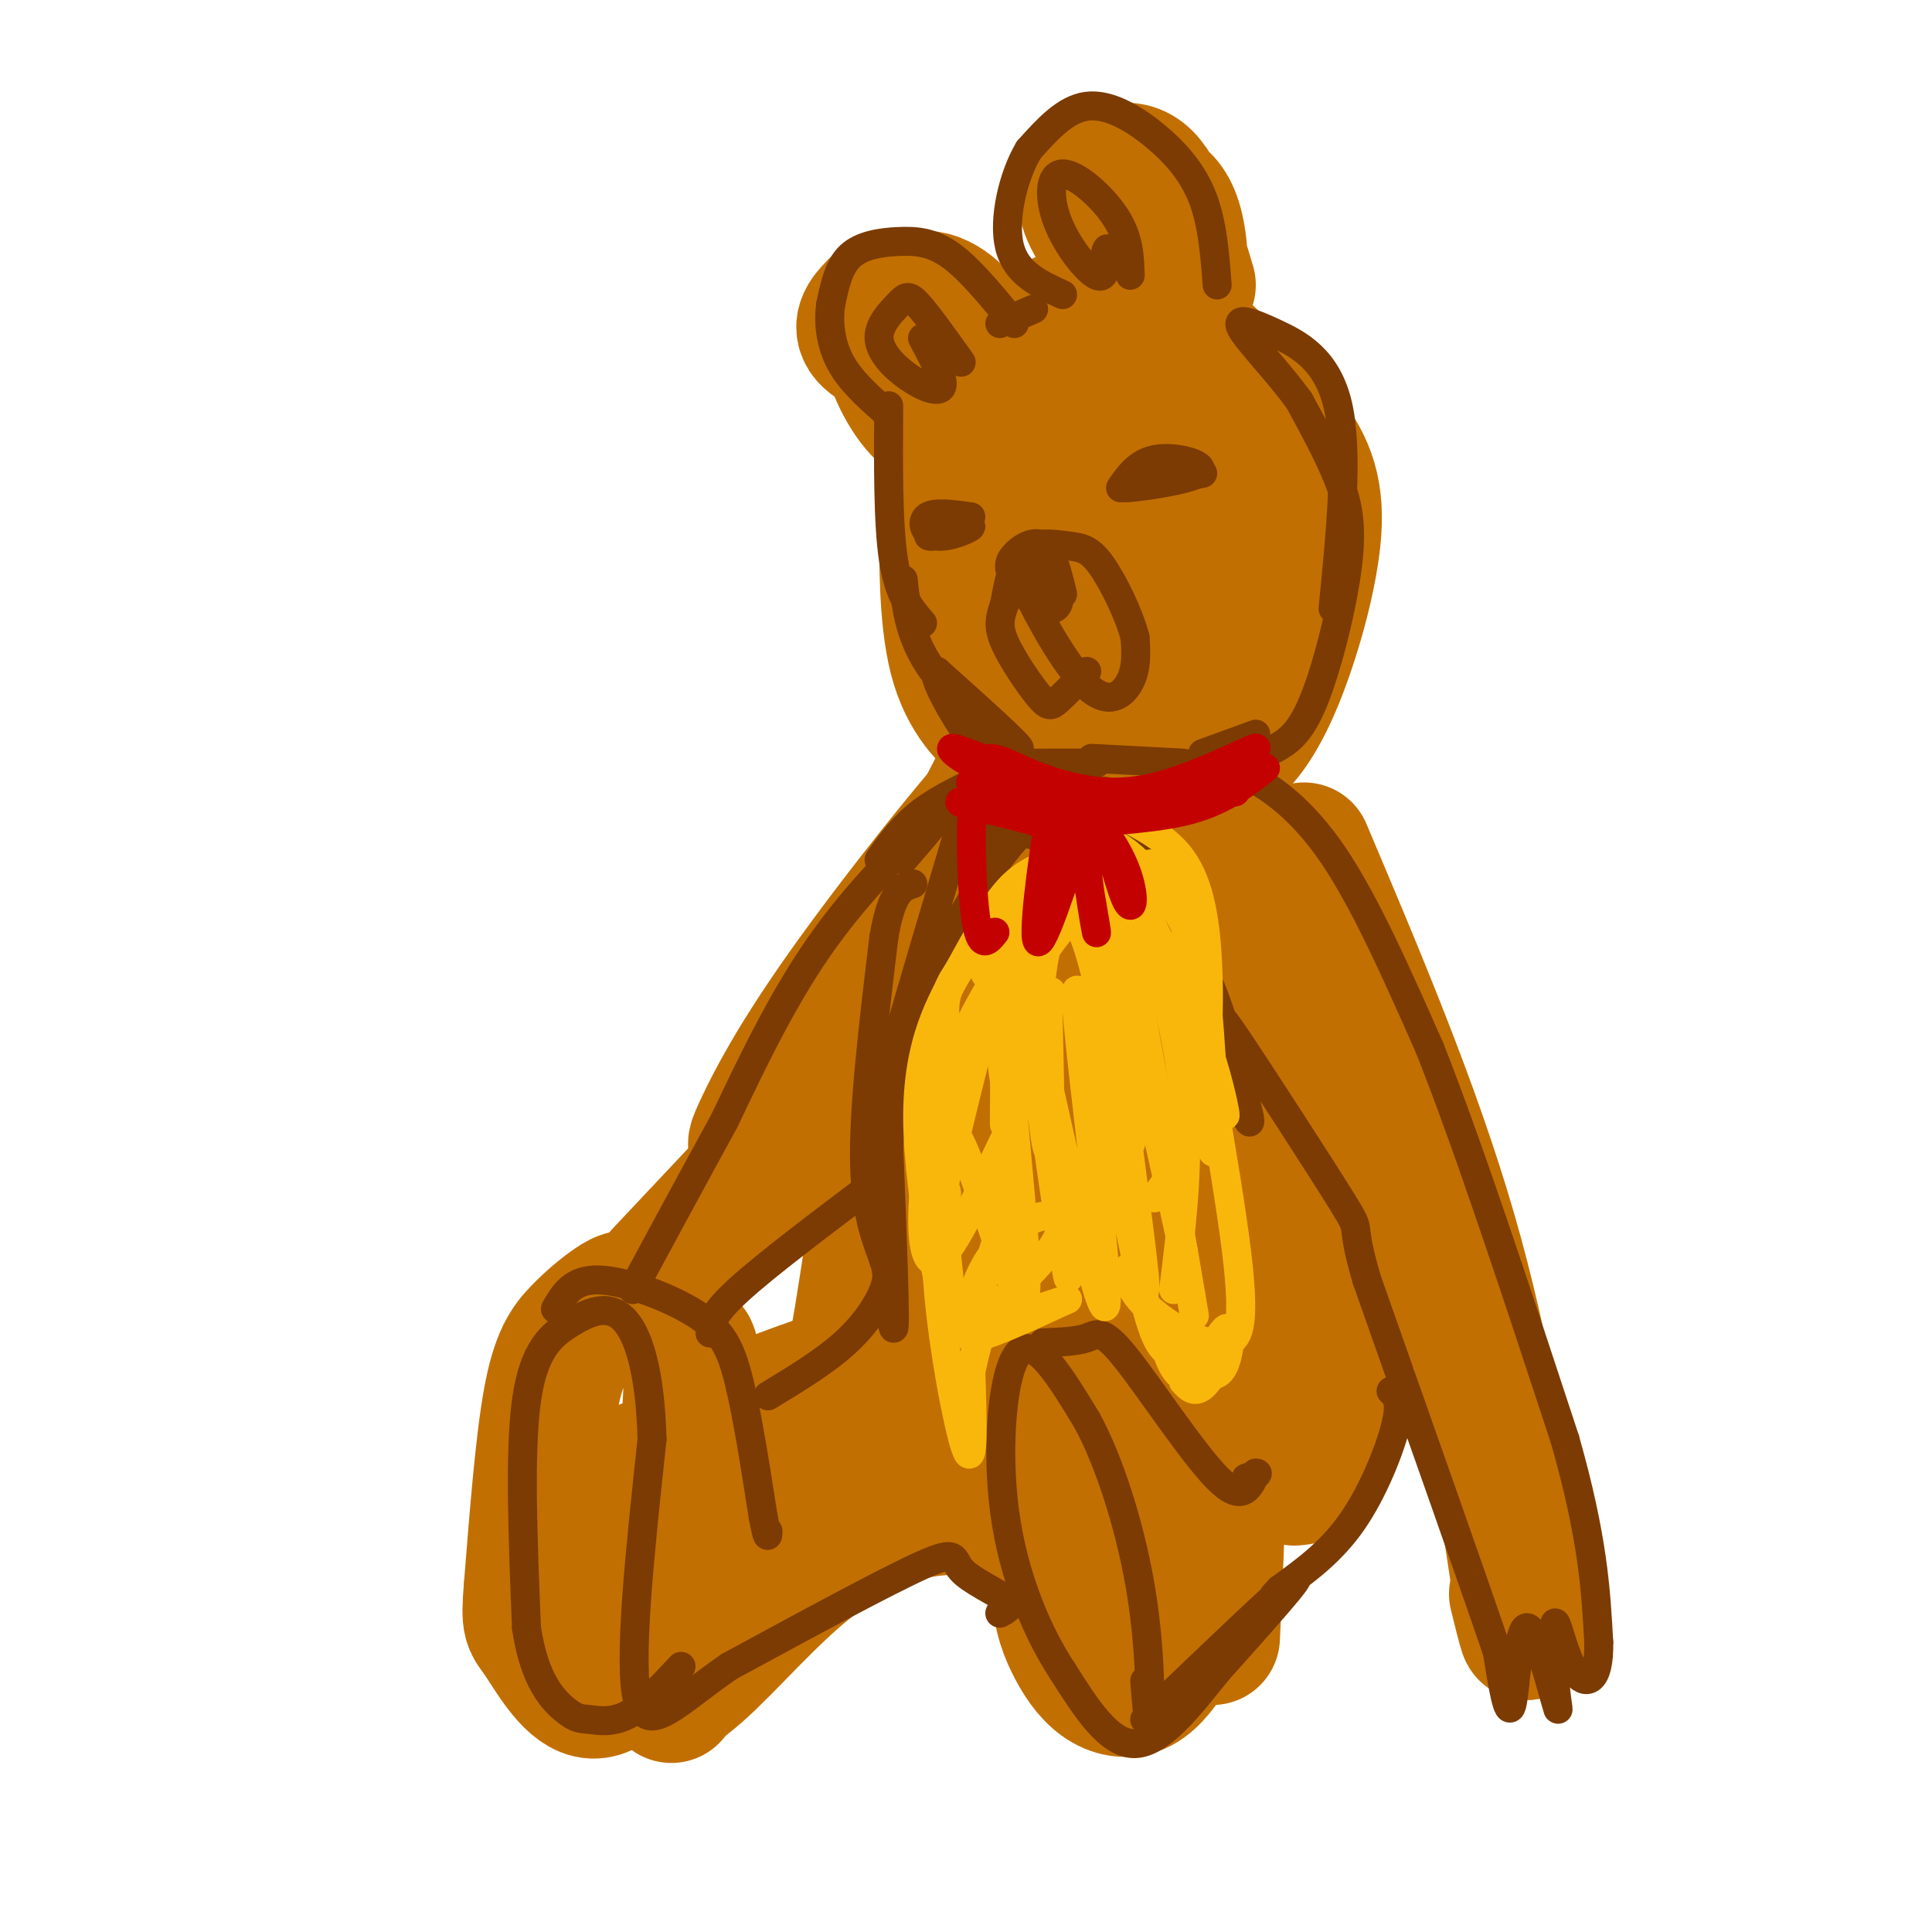 <svg viewBox='0 0 400 400' version='1.1' xmlns='http://www.w3.org/2000/svg' xmlns:xlink='http://www.w3.org/1999/xlink'><g fill='none' stroke='rgb(194,111,1)' stroke-width='28' stroke-linecap='round' stroke-linejoin='round'><path d='M251,339c0.718,-15.183 1.435,-30.367 1,-39c-0.435,-8.633 -2.024,-10.716 -4,-14c-1.976,-3.284 -4.340,-7.769 -8,-10c-3.660,-2.231 -8.617,-2.209 -12,2c-3.383,4.209 -5.191,12.604 -7,21'/><path d='M221,299c-1.649,8.633 -2.270,19.717 -2,27c0.270,7.283 1.432,10.766 3,14c1.568,3.234 3.541,6.220 6,8c2.459,1.780 5.402,2.353 8,1c2.598,-1.353 4.851,-4.631 7,-8c2.149,-3.369 4.194,-6.830 3,-16c-1.194,-9.170 -5.627,-24.049 -8,-30c-2.373,-5.951 -2.687,-2.976 -3,0'/><path d='M235,295c-1.000,0.500 -2.000,1.750 -3,3'/><path d='M139,351c1.711,-25.192 3.422,-50.384 4,-62c0.578,-11.616 0.024,-9.657 -2,-11c-2.024,-1.343 -5.517,-5.987 -8,-8c-2.483,-2.013 -3.954,-1.395 -6,0c-2.046,1.395 -4.666,3.568 -7,6c-2.334,2.432 -4.381,5.123 -6,14c-1.619,8.877 -2.809,23.938 -4,39'/><path d='M110,329c-0.614,7.530 -0.148,6.855 2,10c2.148,3.145 5.980,10.112 10,11c4.020,0.888 8.230,-4.301 11,-11c2.770,-6.699 4.102,-14.907 4,-22c-0.102,-7.093 -1.638,-13.069 -4,-13c-2.362,0.069 -5.551,6.183 -7,12c-1.449,5.817 -1.159,11.335 0,17c1.159,5.665 3.188,11.476 6,14c2.812,2.524 6.406,1.762 10,1'/><path d='M142,348c5.560,-4.048 14.458,-14.667 23,-22c8.542,-7.333 16.726,-11.381 24,-13c7.274,-1.619 13.637,-0.810 20,0'/><path d='M268,306c2.417,-0.250 4.833,-0.500 7,-7c2.167,-6.500 4.083,-19.250 6,-32'/><path d='M281,267c1.111,-10.889 0.889,-22.111 -2,-35c-2.889,-12.889 -8.444,-27.444 -14,-42'/><path d='M265,190c-6.178,-14.756 -14.622,-30.644 -22,-39c-7.378,-8.356 -13.689,-9.178 -20,-10'/><path d='M223,141c-8.267,5.333 -18.933,23.667 -26,43c-7.067,19.333 -10.533,39.667 -14,60'/><path d='M183,244c-3.524,19.786 -5.333,39.250 -10,52c-4.667,12.750 -12.190,18.786 -11,19c1.190,0.214 11.095,-5.393 21,-11'/><path d='M183,304c8.788,-8.665 20.259,-24.828 25,-42c4.741,-17.172 2.751,-35.352 6,-55c3.249,-19.648 11.735,-40.765 16,-49c4.265,-8.235 4.308,-3.589 1,11c-3.308,14.589 -9.968,39.120 -15,64c-5.032,24.880 -8.438,50.109 -9,61c-0.562,10.891 1.719,7.446 4,4'/><path d='M211,298c2.263,1.310 5.920,2.586 13,-11c7.080,-13.586 17.582,-42.034 21,-63c3.418,-20.966 -0.248,-34.449 -1,-43c-0.752,-8.551 1.412,-12.170 7,15c5.588,27.170 14.601,85.128 16,91c1.399,5.872 -4.816,-40.342 -8,-60c-3.184,-19.658 -3.338,-12.759 -4,-9c-0.662,3.759 -1.831,4.380 -3,5'/><path d='M252,223c-1.921,16.097 -5.224,53.839 -8,71c-2.776,17.161 -5.027,13.742 -8,14c-2.973,0.258 -6.669,4.193 -13,5c-6.331,0.807 -15.299,-1.516 -22,-7c-6.701,-5.484 -11.136,-14.130 -13,-19c-1.864,-4.870 -1.156,-5.965 -8,-4c-6.844,1.965 -21.241,6.990 -30,11c-8.759,4.010 -11.879,7.005 -15,10'/><path d='M135,304c1.167,0.167 11.583,-4.417 22,-9'/><path d='M270,176c11.250,26.583 22.500,53.167 30,79c7.500,25.833 11.250,50.917 15,76'/><path d='M315,331c2.333,12.500 0.667,5.750 -1,-1'/><path d='M214,164c1.770,-5.434 3.541,-10.868 -4,-3c-7.541,7.868 -24.392,29.037 -35,44c-10.608,14.963 -14.971,23.721 -17,28c-2.029,4.279 -1.722,4.080 -1,4c0.722,-0.080 1.861,-0.040 3,0'/><path d='M169,230c0.000,0.000 -32.000,34.000 -32,34'/><path d='M251,155c0.936,0.780 1.872,1.560 4,0c2.128,-1.560 5.447,-5.459 9,-14c3.553,-8.541 7.341,-21.722 8,-31c0.659,-9.278 -1.812,-14.651 -7,-21c-5.188,-6.349 -13.094,-13.675 -21,-21'/><path d='M244,68c-6.044,-3.838 -10.654,-2.935 -15,-3c-4.346,-0.065 -8.430,-1.100 -14,5c-5.570,6.100 -12.628,19.333 -16,26c-3.372,6.667 -3.058,6.766 -3,13c0.058,6.234 -0.138,18.601 2,27c2.138,8.399 6.611,12.828 11,16c4.389,3.172 8.695,5.086 13,7'/><path d='M222,159c4.472,2.289 9.152,4.510 14,2c4.848,-2.510 9.863,-9.753 12,-13c2.137,-3.247 1.395,-2.500 1,-7c-0.395,-4.500 -0.444,-14.247 -1,-23c-0.556,-8.753 -1.621,-16.511 -6,-22c-4.379,-5.489 -12.073,-8.710 -17,-8c-4.927,0.710 -7.088,5.351 -8,13c-0.912,7.649 -0.576,18.307 1,26c1.576,7.693 4.391,12.423 7,16c2.609,3.577 5.010,6.002 7,6c1.990,-0.002 3.569,-2.429 4,-5c0.431,-2.571 -0.284,-5.285 -1,-8'/><path d='M235,136c-2.392,-9.343 -7.873,-28.700 -12,-33c-4.127,-4.300 -6.899,6.455 -7,13c-0.101,6.545 2.468,8.878 5,11c2.532,2.122 5.028,4.033 7,3c1.972,-1.033 3.421,-5.009 3,-9c-0.421,-3.991 -2.710,-7.995 -5,-12'/><path d='M208,85c-1.285,-4.300 -2.571,-8.599 -5,-13c-2.429,-4.401 -6.002,-8.902 -10,-10c-3.998,-1.098 -8.419,1.208 -9,6c-0.581,4.792 2.680,12.071 6,16c3.320,3.929 6.700,4.510 8,3c1.300,-1.510 0.518,-5.109 -1,-9c-1.518,-3.891 -3.774,-8.073 -6,-11c-2.226,-2.927 -4.421,-4.599 -6,-5c-1.579,-0.401 -2.540,0.469 -4,2c-1.460,1.531 -3.417,3.723 -1,6c2.417,2.277 9.209,4.638 16,7'/><path d='M196,77c0.667,-0.333 -5.667,-4.667 -12,-9'/><path d='M246,59c-2.777,-9.282 -5.554,-18.563 -9,-22c-3.446,-3.437 -7.560,-1.029 -10,1c-2.440,2.029 -3.204,3.680 0,9c3.204,5.320 10.377,14.308 14,15c3.623,0.692 3.698,-6.911 3,-12c-0.698,-5.089 -2.168,-7.665 -4,-9c-1.832,-1.335 -4.027,-1.430 -6,-1c-1.973,0.430 -3.723,1.385 -4,4c-0.277,2.615 0.921,6.890 3,9c2.079,2.110 5.040,2.055 8,2'/><path d='M241,55c1.500,0.000 1.250,-1.000 1,-2'/></g>
<g fill='none' stroke='rgb(124,59,2)' stroke-width='6' stroke-linecap='round' stroke-linejoin='round'><path d='M264,155c2.577,-1.500 5.155,-3.000 8,-10c2.845,-7.000 5.958,-19.500 7,-28c1.042,-8.500 0.012,-13.000 -2,-18c-2.012,-5.000 -5.006,-10.500 -8,-16'/><path d='M269,83c-4.169,-5.828 -10.592,-12.397 -12,-15c-1.408,-2.603 2.198,-1.239 7,1c4.802,2.239 10.801,5.354 13,15c2.199,9.646 0.600,25.823 -1,42'/><path d='M252,59c-0.482,-6.369 -0.964,-12.738 -3,-18c-2.036,-5.262 -5.625,-9.417 -10,-13c-4.375,-3.583 -9.536,-6.595 -14,-6c-4.464,0.595 -8.232,4.798 -12,9'/><path d='M213,31c-3.244,5.400 -5.356,14.400 -4,20c1.356,5.600 6.178,7.800 11,10'/><path d='M234,57c-0.113,-3.845 -0.226,-7.691 -3,-12c-2.774,-4.309 -8.207,-9.083 -11,-9c-2.793,0.083 -2.944,5.022 -1,10c1.944,4.978 5.984,9.994 8,11c2.016,1.006 2.008,-1.997 2,-5'/><path d='M229,52c0.333,-0.833 0.167,-0.417 0,0'/><path d='M210,67c-4.524,-5.548 -9.048,-11.095 -13,-14c-3.952,-2.905 -7.333,-3.167 -11,-3c-3.667,0.167 -7.619,0.762 -10,3c-2.381,2.238 -3.190,6.119 -4,10'/><path d='M172,63c-0.578,3.778 -0.022,8.222 2,12c2.022,3.778 5.511,6.889 9,10'/><path d='M214,64c0.000,0.000 -7.000,3.000 -7,3'/><path d='M199,75c-3.504,-4.916 -7.009,-9.832 -9,-12c-1.991,-2.168 -2.470,-1.589 -4,0c-1.530,1.589 -4.111,4.189 -4,7c0.111,2.811 2.915,5.834 6,8c3.085,2.166 6.453,3.476 7,2c0.547,-1.476 -1.726,-5.738 -4,-10'/><path d='M184,84c-0.083,12.250 -0.167,24.500 1,32c1.167,7.500 3.583,10.250 6,13'/><path d='M220,123c-1.050,-4.353 -2.100,-8.705 -4,-10c-1.900,-1.295 -4.650,0.469 -6,2c-1.350,1.531 -1.301,2.830 0,5c1.301,2.170 3.854,5.210 6,6c2.146,0.790 3.885,-0.672 3,-3c-0.885,-2.328 -4.396,-5.522 -6,-6c-1.604,-0.478 -1.302,1.761 -1,4'/><path d='M212,121c2.262,5.321 8.417,16.625 13,21c4.583,4.375 7.595,1.821 9,-1c1.405,-2.821 1.202,-5.911 1,-9'/><path d='M235,132c-1.137,-4.566 -4.480,-11.482 -7,-15c-2.520,-3.518 -4.217,-3.640 -7,-4c-2.783,-0.360 -6.652,-0.960 -9,1c-2.348,1.960 -3.174,6.480 -4,11'/><path d='M208,125c-0.998,2.882 -1.494,4.587 0,8c1.494,3.413 4.979,8.534 7,11c2.021,2.466 2.577,2.276 4,1c1.423,-1.276 3.711,-3.638 6,-6'/><path d='M187,120c0.689,6.422 1.378,12.844 7,20c5.622,7.156 16.178,15.044 17,15c0.822,-0.044 -8.089,-8.022 -17,-16'/><path d='M194,139c-1.424,0.392 3.515,9.373 7,14c3.485,4.627 5.515,4.900 11,5c5.485,0.100 14.424,0.029 15,0c0.576,-0.029 -7.212,-0.014 -15,0'/><path d='M212,158c-2.500,0.000 -1.250,0.000 0,0'/><path d='M260,152c0.000,0.000 -11.000,4.000 -11,4'/><path d='M249,98c0.000,0.000 -16.000,3.000 -16,3'/><path d='M233,101c1.298,0.036 12.542,-1.375 15,-3c2.458,-1.625 -3.869,-3.464 -8,-3c-4.131,0.464 -6.065,3.232 -8,6'/><path d='M201,107c-3.774,-0.524 -7.548,-1.048 -9,0c-1.452,1.048 -0.583,3.667 2,4c2.583,0.333 6.881,-1.619 7,-2c0.119,-0.381 -3.940,0.810 -8,2'/><path d='M193,111c-1.333,0.167 -0.667,-0.417 0,-1'/><path d='M217,121c0.000,0.000 0.100,0.100 0.1,0.1'/><path d='M245,158c0.000,0.000 -19.000,-1.000 -19,-1'/><path d='M206,160c-5.500,2.500 -11.000,5.000 -15,8c-4.000,3.000 -6.500,6.500 -9,10'/><path d='M253,160c1.089,-0.467 2.178,-0.933 6,1c3.822,1.933 10.378,6.267 17,16c6.622,9.733 13.311,24.867 20,40'/><path d='M296,217c8.000,20.167 18.000,50.583 28,81'/><path d='M324,298c5.833,20.500 6.417,31.250 7,42'/><path d='M331,340c0.190,8.607 -2.833,9.125 -5,6c-2.167,-3.125 -3.476,-9.893 -4,-10c-0.524,-0.107 -0.262,6.446 0,13'/><path d='M322,349c0.325,3.890 1.139,7.115 0,3c-1.139,-4.115 -4.230,-15.569 -6,-15c-1.770,0.569 -2.220,13.163 -3,16c-0.780,2.837 -1.890,-4.081 -3,-11'/><path d='M310,342c-5.000,-14.667 -16.000,-45.833 -27,-77'/><path d='M283,265c-3.988,-13.476 -0.458,-8.667 -5,-16c-4.542,-7.333 -17.155,-26.810 -22,-34c-4.845,-7.190 -1.923,-2.095 1,3'/><path d='M288,288c1.089,1.044 2.178,2.089 1,7c-1.178,4.911 -4.622,13.689 -9,20c-4.378,6.311 -9.689,10.156 -15,14'/><path d='M265,329c-2.500,2.500 -1.250,1.750 0,1'/><path d='M237,356c14.250,-13.667 28.500,-27.333 31,-29c2.500,-1.667 -6.750,8.667 -16,19'/><path d='M252,346c-5.600,6.956 -11.600,14.844 -17,15c-5.400,0.156 -10.200,-7.422 -15,-15'/><path d='M220,346c-5.048,-7.655 -10.167,-19.292 -12,-33c-1.833,-13.708 -0.381,-29.488 3,-33c3.381,-3.512 8.690,5.244 14,14'/><path d='M225,294c4.524,8.167 8.833,21.583 11,34c2.167,12.417 2.190,23.833 2,27c-0.190,3.167 -0.595,-1.917 -1,-7'/><path d='M216,278c3.417,-0.125 6.833,-0.250 9,-1c2.167,-0.750 3.083,-2.125 8,4c4.917,6.125 13.833,19.750 19,25c5.167,5.250 6.583,2.125 8,-1'/><path d='M260,305c1.000,0.000 -0.500,0.500 -2,1'/><path d='M207,334c1.440,-0.744 2.881,-1.488 1,-3c-1.881,-1.512 -7.083,-3.792 -9,-6c-1.917,-2.208 -0.548,-4.345 -8,-1c-7.452,3.345 -23.726,12.173 -40,21'/><path d='M151,345c-10.578,7.222 -17.022,14.778 -19,7c-1.978,-7.778 0.511,-30.889 3,-54'/><path d='M135,298c-0.372,-13.971 -2.801,-21.900 -6,-25c-3.199,-3.100 -7.169,-1.373 -11,1c-3.831,2.373 -7.523,5.392 -9,16c-1.477,10.608 -0.738,28.804 0,47'/><path d='M109,337c1.601,11.016 5.604,15.056 8,17c2.396,1.944 3.183,1.793 5,2c1.817,0.207 4.662,0.774 8,-1c3.338,-1.774 7.169,-5.887 11,-10'/><path d='M115,271c1.780,-3.077 3.560,-6.155 9,-6c5.440,0.155 14.542,3.542 20,7c5.458,3.458 7.274,6.988 9,14c1.726,7.012 3.363,17.506 5,28'/><path d='M158,314c1.000,5.167 1.000,4.083 1,3'/><path d='M159,289c5.867,-3.556 11.733,-7.111 16,-11c4.267,-3.889 6.933,-8.111 8,-11c1.067,-2.889 0.533,-4.444 0,-6'/><path d='M183,261c-1.067,-3.289 -3.733,-8.511 -4,-20c-0.267,-11.489 1.867,-29.244 4,-47'/><path d='M183,194c1.667,-9.667 3.833,-10.333 6,-11'/><path d='M187,178c4.511,-5.200 9.022,-10.400 6,-8c-3.022,2.400 -13.578,12.400 -22,24c-8.422,11.600 -14.711,24.800 -21,38'/><path d='M150,232c-6.667,12.167 -12.833,23.583 -19,35'/><path d='M181,245c-11.167,8.417 -22.333,16.833 -28,22c-5.667,5.167 -5.833,7.083 -6,9'/><path d='M200,167c-5.905,19.905 -11.810,39.810 -15,51c-3.190,11.190 -3.667,13.667 -3,25c0.667,11.333 2.476,31.524 3,32c0.524,0.476 -0.238,-18.762 -1,-38'/><path d='M184,237c1.084,-12.439 4.294,-24.538 10,-37c5.706,-12.462 13.907,-25.287 20,-30c6.093,-4.713 10.076,-1.315 12,-3c1.924,-1.685 1.787,-8.454 8,5c6.213,13.454 18.775,47.130 23,57c4.225,9.870 0.112,-4.065 -4,-18'/><path d='M253,211c-2.405,-7.536 -6.417,-17.375 -15,-25c-8.583,-7.625 -21.738,-13.036 -28,-14c-6.262,-0.964 -5.631,2.518 -5,6'/></g>
<g fill='none' stroke='rgb(249,183,11)' stroke-width='6' stroke-linecap='round' stroke-linejoin='round'><path d='M243,267c1.679,-13.497 3.358,-26.995 2,-41c-1.358,-14.005 -5.753,-28.518 -9,-37c-3.247,-8.482 -5.344,-10.933 -8,-12c-2.656,-1.067 -5.869,-0.749 -9,1c-3.131,1.749 -6.180,4.928 -10,16c-3.820,11.072 -8.410,30.036 -13,49'/><path d='M196,243c-1.840,8.537 0.061,5.381 0,4c-0.061,-1.381 -2.083,-0.986 0,-10c2.083,-9.014 8.272,-27.436 14,-38c5.728,-10.564 10.995,-13.270 15,-15c4.005,-1.730 6.747,-2.483 10,-4c3.253,-1.517 7.016,-3.798 10,10c2.984,13.798 5.188,43.676 6,48c0.812,4.324 0.232,-16.908 -1,-29c-1.232,-12.092 -3.116,-15.046 -5,-18'/><path d='M245,191c-3.470,-6.480 -9.645,-13.681 -14,-16c-4.355,-2.319 -6.891,0.244 -11,4c-4.109,3.756 -9.793,8.705 -13,14c-3.207,5.295 -3.939,10.936 -2,8c1.939,-2.936 6.547,-14.450 11,-18c4.453,-3.550 8.750,0.863 11,0c2.250,-0.863 2.452,-7.002 6,10c3.548,17.002 10.442,57.143 13,72c2.558,14.857 0.779,4.428 -1,-6'/><path d='M245,259c-4.535,-20.866 -15.373,-70.031 -16,-63c-0.627,7.031 8.956,70.260 8,71c-0.956,0.740 -12.452,-61.008 -14,-62c-1.548,-0.992 6.853,58.771 6,65c-0.853,6.229 -10.958,-41.078 -15,-59c-4.042,-17.922 -2.021,-6.461 0,5'/><path d='M214,216c1.747,13.113 6.114,43.396 7,48c0.886,4.604 -1.710,-16.471 -5,-32c-3.290,-15.529 -7.274,-25.513 -7,-13c0.274,12.513 4.804,47.523 3,50c-1.804,2.477 -9.944,-27.578 -14,-34c-4.056,-6.422 -4.028,10.789 -4,28'/><path d='M194,263c0.667,13.289 4.333,32.511 6,37c1.667,4.489 1.333,-5.756 1,-16'/><path d='M201,284c1.222,-6.178 3.778,-13.622 4,-15c0.222,-1.378 -1.889,3.311 -4,8'/><path d='M201,277c2.667,0.000 11.333,-4.000 20,-8'/><path d='M221,269c-0.750,0.165 -12.625,4.576 -14,3c-1.375,-1.576 7.748,-9.139 11,-14c3.252,-4.861 0.631,-7.021 -3,-6c-3.631,1.021 -8.272,5.222 -11,10c-2.728,4.778 -3.542,10.133 -2,7c1.542,-3.133 5.441,-14.752 7,-22c1.559,-7.248 0.780,-10.124 0,-13'/><path d='M209,234c-3.508,6.185 -12.277,28.147 -16,27c-3.723,-1.147 -2.401,-25.404 6,-45c8.401,-19.596 23.881,-34.531 24,-36c0.119,-1.469 -15.122,10.528 -22,18c-6.878,7.472 -5.394,10.421 -5,18c0.394,7.579 -0.303,19.790 -1,32'/><path d='M195,248c0.834,13.511 3.417,31.287 2,28c-1.417,-3.287 -6.836,-27.637 -7,-44c-0.164,-16.363 4.926,-24.738 9,-32c4.074,-7.262 7.133,-13.410 11,-17c3.867,-3.590 8.541,-4.620 12,-6c3.459,-1.380 5.703,-3.108 10,3c4.297,6.108 10.649,20.054 17,34'/><path d='M249,214c4.049,10.989 5.673,21.461 4,15c-1.673,-6.461 -6.643,-29.855 -6,-25c0.643,4.855 6.898,37.959 9,55c2.102,17.041 0.051,18.021 -2,19'/><path d='M254,278c-4.274,1.498 -13.960,-4.258 -18,-9c-4.040,-4.742 -2.434,-8.469 -1,-6c1.434,2.469 2.695,11.134 5,15c2.305,3.866 5.652,2.933 9,2'/><path d='M249,280c2.483,-1.097 4.190,-4.841 5,-5c0.810,-0.159 0.722,3.267 0,6c-0.722,2.733 -2.079,4.774 -5,3c-2.921,-1.774 -7.406,-7.364 -9,-9c-1.594,-1.636 -0.297,0.682 1,3'/><path d='M241,278c0.810,2.619 2.333,7.667 5,7c2.667,-0.667 6.476,-7.048 8,-9c1.524,-1.952 0.762,0.524 0,3'/><path d='M254,279c-0.933,2.289 -3.267,6.511 -5,8c-1.733,1.489 -2.867,0.244 -4,-1'/><path d='M239,248c3.498,-4.700 6.995,-9.400 9,-18c2.005,-8.600 2.517,-21.099 2,-31c-0.517,-9.901 -2.061,-17.203 -6,-22c-3.939,-4.797 -10.271,-7.089 -13,-9c-2.729,-1.911 -1.855,-3.440 -5,1c-3.145,4.440 -10.308,14.849 -14,28c-3.692,13.151 -3.912,29.043 -4,34c-0.088,4.957 -0.044,-1.022 0,-7'/><path d='M208,224c-0.393,-2.800 -1.375,-6.301 1,-13c2.375,-6.699 8.108,-16.595 13,-21c4.892,-4.405 8.944,-3.318 11,9c2.056,12.318 2.117,35.868 1,38c-1.117,2.132 -3.413,-17.155 -6,-30c-2.587,-12.845 -5.467,-19.247 -8,-18c-2.533,1.247 -4.720,10.143 -5,22c-0.280,11.857 1.349,26.673 2,27c0.651,0.327 0.326,-13.837 0,-28'/><path d='M217,210c0.332,-5.473 1.161,-5.154 0,-4c-1.161,1.154 -4.311,3.144 -6,10c-1.689,6.856 -1.916,18.576 -2,16c-0.084,-2.576 -0.024,-19.450 -2,-22c-1.976,-2.550 -5.988,9.225 -10,21'/></g>
<g fill='none' stroke='rgb(195,1,1)' stroke-width='6' stroke-linecap='round' stroke-linejoin='round'><path d='M262,159c-4.578,3.578 -9.156,7.156 -17,9c-7.844,1.844 -18.956,1.956 -23,3c-4.044,1.044 -1.022,3.022 2,5'/><path d='M224,176c1.234,5.979 3.319,18.427 3,17c-0.319,-1.427 -3.041,-16.728 -2,-21c1.041,-4.272 5.846,2.484 8,8c2.154,5.516 1.657,9.793 0,6c-1.657,-3.793 -4.473,-15.655 -6,-20c-1.527,-4.345 -1.763,-1.172 -2,2'/><path d='M225,168c-2.690,7.893 -8.417,26.625 -10,27c-1.583,0.375 0.976,-17.607 2,-24c1.024,-6.393 0.512,-1.196 0,4'/><path d='M217,175c1.582,0.067 5.537,-1.766 0,-4c-5.537,-2.234 -20.568,-4.871 -18,-5c2.568,-0.129 22.734,2.249 26,2c3.266,-0.249 -10.367,-3.124 -24,-6'/><path d='M201,162c0.778,1.065 14.724,6.729 29,5c14.276,-1.729 28.882,-10.850 30,-12c1.118,-1.150 -11.252,5.671 -21,8c-9.748,2.329 -16.874,0.164 -24,-2'/><path d='M215,161c-8.491,-2.220 -17.719,-6.770 -18,-6c-0.281,0.770 8.386,6.861 22,9c13.614,2.139 32.175,0.325 36,0c3.825,-0.325 -7.088,0.837 -18,2'/><path d='M237,166c-7.566,-0.657 -17.482,-3.300 -24,-6c-6.518,-2.700 -9.640,-5.458 -11,1c-1.360,6.458 -0.960,22.131 0,29c0.960,6.869 2.480,4.935 4,3'/></g>
</svg>